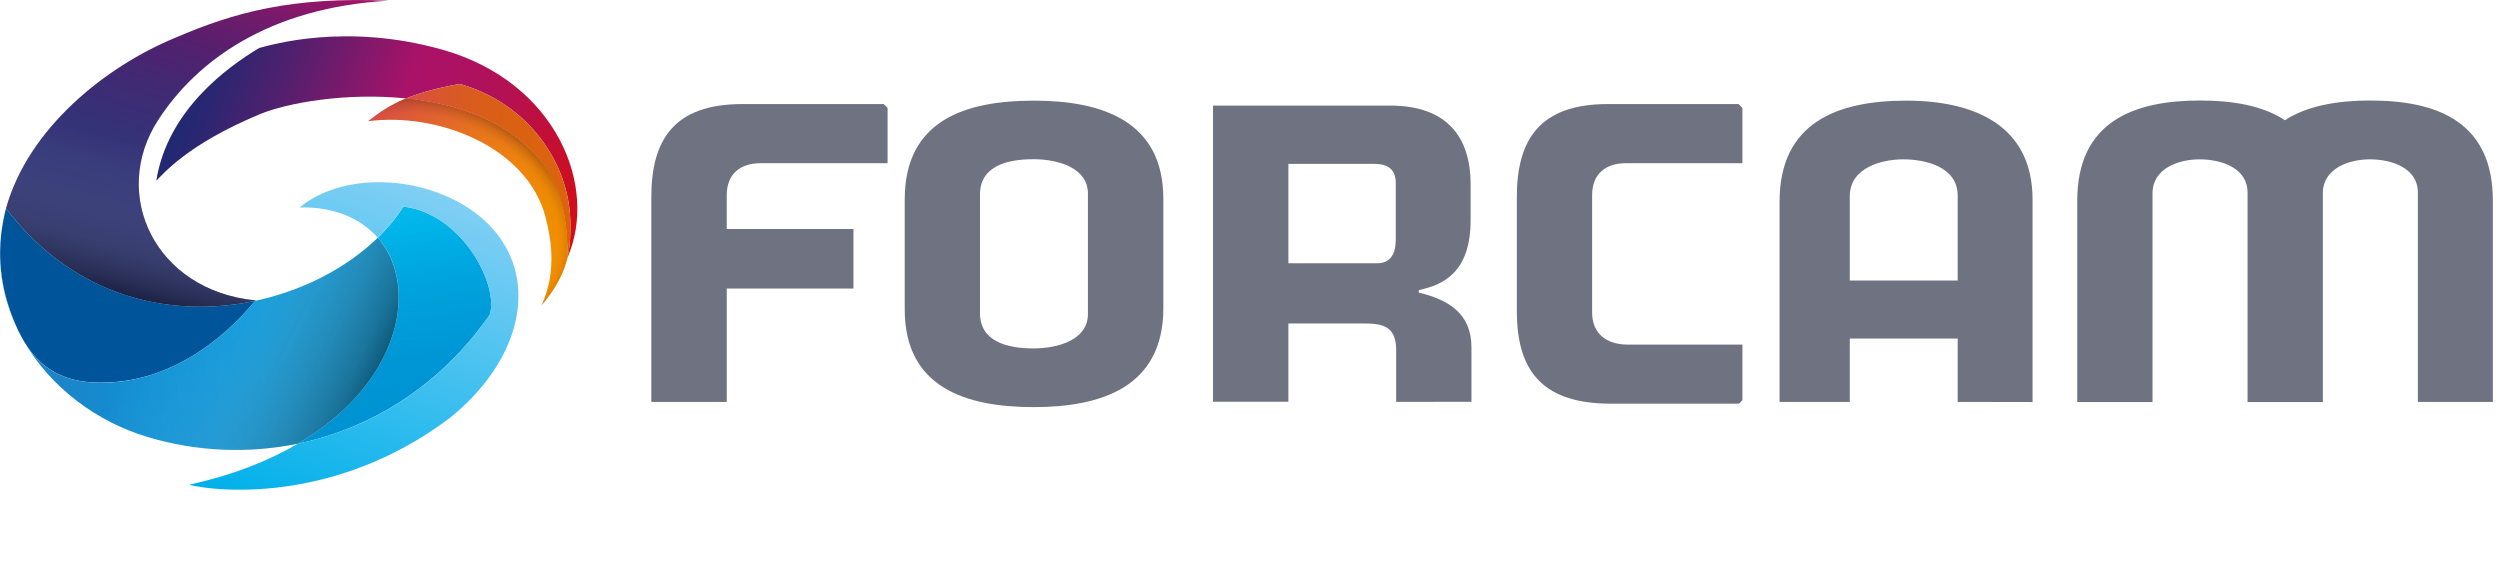 <?xml version="1.0" encoding="utf-8"?>
<!-- Generator: Adobe Illustrator 27.3.1, SVG Export Plug-In . SVG Version: 6.00 Build 0)  -->
<svg version="1.1" id="Layer_1" xmlns="http://www.w3.org/2000/svg" xmlns:xlink="http://www.w3.org/1999/xlink" x="0px" y="0px"
	 viewBox="0 0 1823.2 414.7" style="enable-background:new 0 0 1823.2 414.7;" xml:space="preserve">
<style type="text/css">
	.st0{fill:#6E7281;}
	.st1{fill:url(#SVGID_1_);}
	.st2{fill:url(#SVGID_00000025432822879725759550000008391962527960480930_);}
	.st3{fill:url(#SVGID_00000085968293293677340390000003146087572198372509_);}
	.st4{fill:url(#SVGID_00000125571810581940806230000009944327108726261433_);}
	.st5{fill:#00549A;}
	.st6{fill:url(#SVGID_00000176752273511986982980000004942126705544493458_);}
	.st7{fill:url(#SVGID_00000052061970742978450970000015788922064364150661_);}
	.st8{fill:url(#SVGID_00000023980740432974306660000016934859942189372049_);}
	.st9{fill:url(#SVGID_00000087386607618633117440000006660377405976682915_);}
	.st10{fill:url(#SVGID_00000106126874280825095670000010088461121283307192_);}
	.st11{opacity:0.5;}
	.st12{fill:url(#SVGID_00000013169925447540308910000001625205776726113200_);}
	.st13{fill:url(#SVGID_00000043416648465406926950000001240794101260990374_);}
	.st14{fill:url(#SVGID_00000146478186324662381110000000255078658433508494_);}
	.st15{fill:url(#SVGID_00000156559881316276317640000009955904445520816307_);}
	.st16{fill:url(#SVGID_00000054236836073086232080000002739597810833092485_);}
	.st17{fill:url(#SVGID_00000087369859553818203260000012871015267165497736_);}
	.st18{fill:url(#SVGID_00000143582430622642322960000005835507988018092219_);}
	.st19{fill:url(#SVGID_00000096781249254426586810000012676486027308209593_);}
	.st20{fill:url(#SVGID_00000005950271734204986760000000489354735534017983_);}
</style>
<g>
	<g id="Ebene_1">
		<g>
			<g>
				<path class="st0" d="M555,119c-15.9,0-25,8.4-25,23.4V167h92.4v43.4H530v82.7H475V143.6c0-41.5,16.5-67.7,66.2-67.7h103.3
					l2.8,2.8V119L555,119L555,119z"/>
				<path class="st0" d="M753.8,296.9c-49.6,0-94-14.4-94-71.2v-80.2c0-58.1,44.6-72.1,94.3-72.1s94.3,15,94.3,71.5v79.9
					C848.4,282.5,802.8,296.9,753.8,296.9L753.8,296.9z M793.4,141.1c0-18.7-21.8-25-39.7-25c-19.7,0-39,5.3-39,25.6v86.8
					c0,20.3,19.4,25.6,39,25.6c17.8,0,39.7-6.2,39.7-25V141.1L793.4,141.1z"/>
				<path class="st0" d="M1018.2,293.1v-37.8c0-18.4-11.2-19.4-24.3-19.4h-54.3v57.1h-55v-216h129.2c41.8,0,58.7,23.4,58.7,57.4
					v25.9c0,37.8-19.3,47.4-37.8,51.2v1.9c22.2,5.3,38.4,15.6,38.4,40v39.6L1018.2,293.1L1018.2,293.1z M1017.9,133.6
					c0-10.6-6.2-14.1-15.9-14.1h-62.4V192h64.6c9.7,0,13.7-6.6,13.7-17.2L1017.9,133.6L1017.9,133.6z"/>
				<path class="st0" d="M1268.2,294.4h-93.3c-47.4,0-68.7-21.2-68.7-67.4v-83.4c0-41.5,16.5-67.7,66.2-67.7h95.5l2.8,2.8V119h-84.6
					c-15.9,0-25,8.4-25,23.4v85.5c0,15,10,23.4,25.9,23.4h83.7v40.6L1268.2,294.4L1268.2,294.4z"/>
				<path class="st0" d="M1427.7,293.1v-46.2h-78.7v46.2h-51.2V147.1c0-57.8,42.2-73.7,92.4-73.7s92.1,18.4,92.1,72.1v147.7
					L1427.7,293.1L1427.7,293.1z M1427.7,142.7c0-21.5-24.3-26.5-39.7-26.5s-39,5.9-39,26.9v61.5h78.7L1427.7,142.7L1427.7,142.7z"
					/>
				<path class="st0" d="M1763.3,293.1V140.5c0-18.4-19.7-24.3-35-24.3s-34.3,6.6-34.3,24.7v152.3h-54.9V140.5
					c0-18.4-19.7-24.3-35-24.3s-34.3,6.6-34.3,24.7v152.3h-54.9V146.4c0-57.8,41.2-73.1,89.6-73.1c24,0,45.9,3.8,61.8,14.4
					c16.2-10.6,38.4-14.4,62.4-14.4c50.3,0,89.3,16.6,89.3,73.1v146.7H1763.3L1763.3,293.1z"/>
			</g>
			<g>
				
					<linearGradient id="SVGID_1_" gradientUnits="userSpaceOnUse" x1="139.801" y1="360.149" x2="424.617" y2="256.485" gradientTransform="matrix(1 0 0 -1 0 415.276)">
					<stop  offset="0" style="stop-color:#1F2972"/>
					<stop  offset="7.000000e-02" style="stop-color:#2C2671"/>
					<stop  offset="0.21" style="stop-color:#50206E"/>
					<stop  offset="0.4" style="stop-color:#89176A"/>
					<stop  offset="0.5" style="stop-color:#AA1268"/>
					<stop  offset="0.6" style="stop-color:#AC1162"/>
					<stop  offset="0.72" style="stop-color:#B31154"/>
					<stop  offset="0.84" style="stop-color:#C00F3B"/>
					<stop  offset="0.98" style="stop-color:#D10E19"/>
					<stop  offset="1" style="stop-color:#D40E14"/>
				</linearGradient>
				<path class="st1" d="M323.2,36.4C252,16.1,197.4,32.9,189,35c-23.9,14.3-67,46-75,96.7c5-4.6,22.2-26.2,75.2-48.3
					c20-8.4,63.3-16.1,107-11.6c9.5-3.9,21.8-7.5,39.1-10.6c50.4,14.3,79.6,58.2,80.6,99.4c0.2,8.4,0.2,16.9-1.9,26.2
					c0,0.4-0.1,1-0.2,1.2C436.5,136.1,405.8,60,323.2,36.4L323.2,36.4z"/>
				
					<linearGradient id="SVGID_00000037661155254408892580000014570199542255867835_" gradientUnits="userSpaceOnUse" x1="92.862" y1="199.497" x2="184.339" y2="450.828" gradientTransform="matrix(1 0 0 -1 0 415.276)">
					<stop  offset="0" style="stop-color:#1F2972"/>
					<stop  offset="0.24" style="stop-color:#212871"/>
					<stop  offset="0.41" style="stop-color:#2A2771"/>
					<stop  offset="0.55" style="stop-color:#3A2470"/>
					<stop  offset="0.68" style="stop-color:#4F206E"/>
					<stop  offset="0.81" style="stop-color:#6B1C6C"/>
					<stop  offset="0.92" style="stop-color:#8D166A"/>
					<stop  offset="1" style="stop-color:#AA1268"/>
				</linearGradient>
				<path style="fill:url(#SVGID_00000037661155254408892580000014570199542255867835_);" d="M186.1,219.4c0.1-0.1,0.2-0.2,0.3-0.3
					c-73.5-7.2-106.3-77.5-70.9-131.8c27.6-42.4,79.8-81.7,167.9-86.8C212.5-2.5,171,9,127.9,27.5C76.9,48.5,20.5,93.7,4.4,152
					C54.4,217.5,125.4,232.3,186.1,219.4z"/>
				
					<linearGradient id="SVGID_00000098205283534839572850000011037792176957848479_" gradientUnits="userSpaceOnUse" x1="294.638" y1="105.417" x2="267.387" y2="259.983" gradientTransform="matrix(1 0 0 -1 0 415.276)">
					<stop  offset="0" style="stop-color:#0092D2"/>
					<stop  offset="0.3" style="stop-color:#0096D5"/>
					<stop  offset="0.65" style="stop-color:#00A4DE"/>
					<stop  offset="1" style="stop-color:#00BAED"/>
				</linearGradient>
				<path style="fill:url(#SVGID_00000098205283534839572850000011037792176957848479_);" d="M357.2,229.5
					c6.8-21.1-19.5-73.5-63-78.9c-5,8-11.3,15.6-18.6,22.8c5,5.7,9,12.4,11.5,20.1c12.8,38-7.2,93.1-69.7,130
					C270.2,312.5,320.7,281.9,357.2,229.5z"/>
				
					<linearGradient id="SVGID_00000039849923991522481580000004659196030910885260_" gradientUnits="userSpaceOnUse" x1="224.259" y1="30.364" x2="313.913" y2="276.676" gradientTransform="matrix(1 0 0 -1 0 415.276)">
					<stop  offset="0" style="stop-color:#00B0EA"/>
					<stop  offset="1" style="stop-color:#80CFF4"/>
				</linearGradient>
				<path style="fill:url(#SVGID_00000039849923991522481580000004659196030910885260_);" d="M363.4,171.8
					c-31-41.3-106.1-52.3-144.9-20.5c23.7-0.7,44,7.2,57,22.1c7.3-7.1,13.6-14.8,18.6-22.8c43.5,5.4,69.9,57.8,63,78.9
					c-36.5,52.5-86.9,83.1-139.8,94c-21.4,12.6-47.7,23.1-79.4,30c18,4.8,105.7,14.9,190-48.6C377.6,265,392.3,210.2,363.4,171.8
					L363.4,171.8z"/>
				<path class="st5" d="M186.1,219.4C125.4,232.3,54.4,217.5,4.4,152c-0.5,1.6-0.9,3.3-1.2,5c-1.5,6.8-2.5,13.5-2.9,20.1
					c0,0.1,0,0.2,0,0.3c0,0.9-0.1,1.7-0.1,2.5c0,0.9-0.1,1.9-0.1,2.8c0,0.1,0,0.1,0,0.2c-0.2,11.9,1.4,24.3,5.1,37
					c2.4,7.9,5.1,14.9,8.1,21.2c1.3,2.6,2.7,5.3,4.2,7.8c13.8,23,34.1,32.7,67.3,29.6C125.3,274.9,160.5,250.3,186.1,219.4
					L186.1,219.4z"/>
				<g>
					
						<linearGradient id="SVGID_00000096774135923125847530000006707382193566402237_" gradientUnits="userSpaceOnUse" x1="0.24" y1="238.011" x2="0.26" y2="238.011" gradientTransform="matrix(1 0 0 -1 0 415.276)">
						<stop  offset="0" style="stop-color:#2280C3"/>
						<stop  offset="0" style="stop-color:#2180C3"/>
						<stop  offset="0.32" style="stop-color:#0F90D4"/>
						<stop  offset="0.65" style="stop-color:#0399DE"/>
						<stop  offset="1" style="stop-color:#009DE2"/>
					</linearGradient>
					<path style="fill:url(#SVGID_00000096774135923125847530000006707382193566402237_);" d="M0.2,177.4c0-0.1,0-0.2,0-0.3
						C0.3,177.2,0.2,177.3,0.2,177.4z"/>
					
						<linearGradient id="SVGID_00000180345750484069747090000005258990672934886272_" gradientUnits="userSpaceOnUse" x1="3.2" y1="260.776" x2="4.45" y2="260.776" gradientTransform="matrix(1 0 0 -1 0 415.276)">
						<stop  offset="0" style="stop-color:#2280C3"/>
						<stop  offset="0" style="stop-color:#2180C3"/>
						<stop  offset="0.32" style="stop-color:#0F90D4"/>
						<stop  offset="0.65" style="stop-color:#0399DE"/>
						<stop  offset="1" style="stop-color:#009DE2"/>
					</linearGradient>
					<path style="fill:url(#SVGID_00000180345750484069747090000005258990672934886272_);" d="M4.4,152C4.4,152,4.4,152,4.4,152
						c-0.5,1.6-0.9,3.3-1.3,5C3.6,155.3,4,153.7,4.4,152z"/>
					
						<linearGradient id="SVGID_00000136395046487555162130000011100603956497560755_" gradientUnits="userSpaceOnUse" x1="17.46" y1="164.54" x2="290.728" y2="164.54" gradientTransform="matrix(1 0 0 -1 0 415.276)">
						<stop  offset="0" style="stop-color:#2280C3"/>
						<stop  offset="0" style="stop-color:#2180C3"/>
						<stop  offset="0.32" style="stop-color:#0F90D4"/>
						<stop  offset="0.65" style="stop-color:#0399DE"/>
						<stop  offset="1" style="stop-color:#009DE2"/>
					</linearGradient>
					<path style="fill:url(#SVGID_00000136395046487555162130000011100603956497560755_);" d="M287,193.5
						c-2.6-7.7-6.5-14.4-11.5-20.1c-22.3,21.7-54.1,38.5-89.4,46c-25.6,30.9-60.9,55.5-101.3,59.2c-33.2,3-53.6-6.7-67.3-29.6
						c19.4,33.4,52.9,58.7,90.5,69.8c35.1,10.5,72.9,12.2,109.4,4.7C279.9,286.6,299.9,231.5,287,193.5L287,193.5z"/>
					
						<linearGradient id="SVGID_00000147209434110636056550000015371342963501557632_" gradientUnits="userSpaceOnUse" x1="3.000000e-02" y1="233.936" x2="0.11" y2="233.936" gradientTransform="matrix(1 0 0 -1 0 415.276)">
						<stop  offset="0" style="stop-color:#2280C3"/>
						<stop  offset="0" style="stop-color:#2180C3"/>
						<stop  offset="0.32" style="stop-color:#0F90D4"/>
						<stop  offset="0.65" style="stop-color:#0399DE"/>
						<stop  offset="1" style="stop-color:#009DE2"/>
					</linearGradient>
					<path style="fill:url(#SVGID_00000147209434110636056550000015371342963501557632_);" d="M0,182.7c0-0.9,0-1.9,0.1-2.8
						C0.1,180.9,0.1,181.8,0,182.7z"/>
					
						<linearGradient id="SVGID_00000079455584555727481340000004659965133199003835_" gradientUnits="userSpaceOnUse" x1="-2.845841e-03" y1="203.236" x2="13.26" y2="203.236" gradientTransform="matrix(1 0 0 -1 0 415.276)">
						<stop  offset="0" style="stop-color:#2280C3"/>
						<stop  offset="0" style="stop-color:#2180C3"/>
						<stop  offset="0.32" style="stop-color:#0F90D4"/>
						<stop  offset="0.65" style="stop-color:#0399DE"/>
						<stop  offset="1" style="stop-color:#009DE2"/>
					</linearGradient>
					<path style="fill:url(#SVGID_00000079455584555727481340000004659965133199003835_);" d="M5.2,219.9c-3.7-12.7-5.3-25.1-5.1-37
						c-0.4,20.9,4.5,40.5,13.2,58.2C10.2,234.9,7.6,227.8,5.2,219.9L5.2,219.9z"/>
				</g>
				<g class="st11">
					
						<linearGradient id="SVGID_00000055693460248419510110000001725420739623108277_" gradientUnits="userSpaceOnUse" x1="0.199" y1="238.033" x2="0.289" y2="237.993" gradientTransform="matrix(1 0 0 -1 0 415.276)">
						<stop  offset="0.31" style="stop-color:#FFFFFF;stop-opacity:0"/>
						<stop  offset="0.58" style="stop-color:#CBCBCB;stop-opacity:0.22"/>
						<stop  offset="0.94" style="stop-color:#3B3B39;stop-opacity:0.85"/>
						<stop  offset="1" style="stop-color:#1A1A18"/>
					</linearGradient>
					<path style="fill:url(#SVGID_00000055693460248419510110000001725420739623108277_);" d="M0.2,177.4c0-0.1,0-0.2,0-0.3
						C0.3,177.2,0.2,177.3,0.2,177.4z"/>
					
						<linearGradient id="SVGID_00000027589220832879531510000017834730243449101237_" gradientUnits="userSpaceOnUse" x1="3.352" y1="260.99" x2="4.272" y2="260.56" gradientTransform="matrix(1 0 0 -1 0 415.276)">
						<stop  offset="0.31" style="stop-color:#FFFFFF;stop-opacity:0"/>
						<stop  offset="0.58" style="stop-color:#CBCBCB;stop-opacity:0.22"/>
						<stop  offset="0.94" style="stop-color:#3B3B39;stop-opacity:0.85"/>
						<stop  offset="1" style="stop-color:#1A1A18"/>
					</linearGradient>
					<path style="fill:url(#SVGID_00000027589220832879531510000017834730243449101237_);" d="M4.4,152C4.4,152,4.4,152,4.4,152
						c-0.5,1.6-0.9,3.3-1.3,5C3.6,155.3,4,153.7,4.4,152z"/>
					
						<linearGradient id="SVGID_00000098906065413485489800000010037463599317661361_" gradientUnits="userSpaceOnUse" x1="49.323" y1="234.646" x2="269.154" y2="132.136" gradientTransform="matrix(1 0 0 -1 0 415.276)">
						<stop  offset="0.31" style="stop-color:#FFFFFF;stop-opacity:0"/>
						<stop  offset="0.58" style="stop-color:#CBCBCB;stop-opacity:0.22"/>
						<stop  offset="0.94" style="stop-color:#3B3B39;stop-opacity:0.85"/>
						<stop  offset="1" style="stop-color:#1A1A18"/>
					</linearGradient>
					<path style="fill:url(#SVGID_00000098906065413485489800000010037463599317661361_);" d="M287,193.5
						c-2.6-7.7-6.5-14.4-11.5-20.1c-22.3,21.7-54.1,38.5-89.4,46c-25.6,30.9-60.9,55.5-101.3,59.2c-33.2,3-53.6-6.7-67.3-29.6
						c19.4,33.4,52.9,58.7,90.5,69.8c35.1,10.5,72.9,12.2,109.4,4.7C279.9,286.6,299.9,231.5,287,193.5L287,193.5z"/>
					
						<linearGradient id="SVGID_00000040543480958718026620000001153621254410142097_" gradientUnits="userSpaceOnUse" x1="-0.431" y1="234.173" x2="0.569" y2="233.703" gradientTransform="matrix(1 0 0 -1 0 415.276)">
						<stop  offset="0.31" style="stop-color:#FFFFFF;stop-opacity:0"/>
						<stop  offset="0.58" style="stop-color:#CBCBCB;stop-opacity:0.22"/>
						<stop  offset="0.94" style="stop-color:#3B3B39;stop-opacity:0.85"/>
						<stop  offset="1" style="stop-color:#1A1A18"/>
					</linearGradient>
					<path style="fill:url(#SVGID_00000040543480958718026620000001153621254410142097_);" d="M0,182.7c0-0.9,0-1.9,0.1-2.8
						C0.1,180.9,0.1,181.8,0,182.7z"/>
					
						<linearGradient id="SVGID_00000084522727207684093300000004927580167943896200_" gradientUnits="userSpaceOnUse" x1="-9.944" y1="210.97" x2="23.224" y2="195.501" gradientTransform="matrix(1 0 0 -1 0 415.276)">
						<stop  offset="0.31" style="stop-color:#FFFFFF;stop-opacity:0"/>
						<stop  offset="0.58" style="stop-color:#CBCBCB;stop-opacity:0.22"/>
						<stop  offset="0.94" style="stop-color:#3B3B39;stop-opacity:0.85"/>
						<stop  offset="1" style="stop-color:#1A1A18"/>
					</linearGradient>
					<path style="fill:url(#SVGID_00000084522727207684093300000004927580167943896200_);" d="M5.2,219.9c-3.7-12.7-5.3-25.1-5.1-37
						c-0.4,20.9,4.5,40.5,13.2,58.2C10.2,234.9,7.6,227.8,5.2,219.9L5.2,219.9z"/>
				</g>
				
					<linearGradient id="SVGID_00000118354852044106654590000016429221143977342356_" gradientUnits="userSpaceOnUse" x1="296.21" y1="290.691" x2="415.988" y2="290.691" gradientTransform="matrix(1 0 0 -1 0 415.276)">
					<stop  offset="0" style="stop-color:#D94E45"/>
					<stop  offset="1.000000e-02" style="stop-color:#D94E43"/>
					<stop  offset="0.23" style="stop-color:#D9572C"/>
					<stop  offset="0.45" style="stop-color:#DA5D1B"/>
					<stop  offset="0.69" style="stop-color:#DA6111"/>
					<stop  offset="1" style="stop-color:#DB630E"/>
				</linearGradient>
				<path style="fill:url(#SVGID_00000118354852044106654590000016429221143977342356_);" d="M415.9,160.6
					c-1.1-41.3-30.2-85.1-80.6-99.4c-17.3,3.1-29.6,6.7-39.1,10.6c31.4,3.2,62.9,12.8,86.2,33.1c18.7,16.3,31.3,37,31.5,83.1
					C416.1,178.6,416.1,169,415.9,160.6z"/>
				<g class="st11">
					
						<linearGradient id="SVGID_00000166658862110555056180000007295481563098630794_" gradientUnits="userSpaceOnUse" x1="105.584" y1="196.108" x2="172.164" y2="444.587" gradientTransform="matrix(1 0 0 -1 0 415.276)">
						<stop  offset="0" style="stop-color:#1A1A18"/>
						<stop  offset="0.18" style="stop-color:#898988;stop-opacity:0.51"/>
						<stop  offset="0.43" style="stop-color:#E2E2E2;stop-opacity:0.12"/>
						<stop  offset="0.74" style="stop-color:#FFFFFF;stop-opacity:0"/>
					</linearGradient>
					<path style="fill:url(#SVGID_00000166658862110555056180000007295481563098630794_);" d="M186.1,219.4c0.1-0.1,0.2-0.2,0.3-0.3
						c-73.5-7.2-106.3-77.5-70.9-131.8c27.6-42.4,79.8-81.7,167.9-86.8C212.5-2.5,171,9,127.9,27.5C76.9,48.5,20.5,93.7,4.4,152
						C54.4,217.5,125.4,232.3,186.1,219.4z"/>
				</g>
				
					<linearGradient id="SVGID_00000074422438767623913630000016302725160416452740_" gradientUnits="userSpaceOnUse" x1="298.346" y1="351.88" x2="416.853" y2="210.652" gradientTransform="matrix(1 0 0 -1 0 415.276)">
					<stop  offset="0" style="stop-color:#D94E45"/>
					<stop  offset="0.1" style="stop-color:#DE5C36"/>
					<stop  offset="0.29" style="stop-color:#E6721E"/>
					<stop  offset="0.5" style="stop-color:#ED830D"/>
					<stop  offset="0.73" style="stop-color:#F08C03"/>
					<stop  offset="1" style="stop-color:#F29000"/>
				</linearGradient>
				<path style="fill:url(#SVGID_00000074422438767623913630000016302725160416452740_);" d="M414.1,187
					c-0.2-46.1-13-65.9-31.7-82.2c-23.2-20.3-54.8-29.8-86.2-33.1c-12.9,5.3-20.5,11.1-27.8,16.7c50.9-6.7,116.1,18.8,129.4,69.8
					c3.6,13.9,8.9,38.9-2.9,64.6C406.3,209.4,411.6,197.9,414.1,187L414.1,187z"/>
				
					<radialGradient id="SVGID_00000080886787116548673890000007739710028146936199_" cx="498.026" cy="640.019" r="81.9" gradientTransform="matrix(0.473 -0.881 -1.172 -0.629 833.575 1000.23)" gradientUnits="userSpaceOnUse">
					<stop  offset="0.85" style="stop-color:#80360D;stop-opacity:0"/>
					<stop  offset="0.88" style="stop-color:#80360D;stop-opacity:5.000000e-02"/>
					<stop  offset="0.93" style="stop-color:#80360D;stop-opacity:0.2"/>
					<stop  offset="0.98" style="stop-color:#80360D;stop-opacity:0.44"/>
					<stop  offset="1" style="stop-color:#80360D;stop-opacity:0.5"/>
				</radialGradient>
				<path style="fill:url(#SVGID_00000080886787116548673890000007739710028146936199_);" d="M414.1,187
					c-0.2-46.1-13-65.9-31.7-82.2c-23.2-20.3-54.8-29.8-86.2-33.1c-12.9,5.3-20.5,11.1-27.8,16.7c50.9-6.7,116.1,18.8,129.4,69.8
					c3.6,13.9,8.9,38.9-2.9,64.6C406.3,209.4,411.6,197.9,414.1,187L414.1,187z"/>
			</g>
		</g>
	</g>
</g>
</svg>
